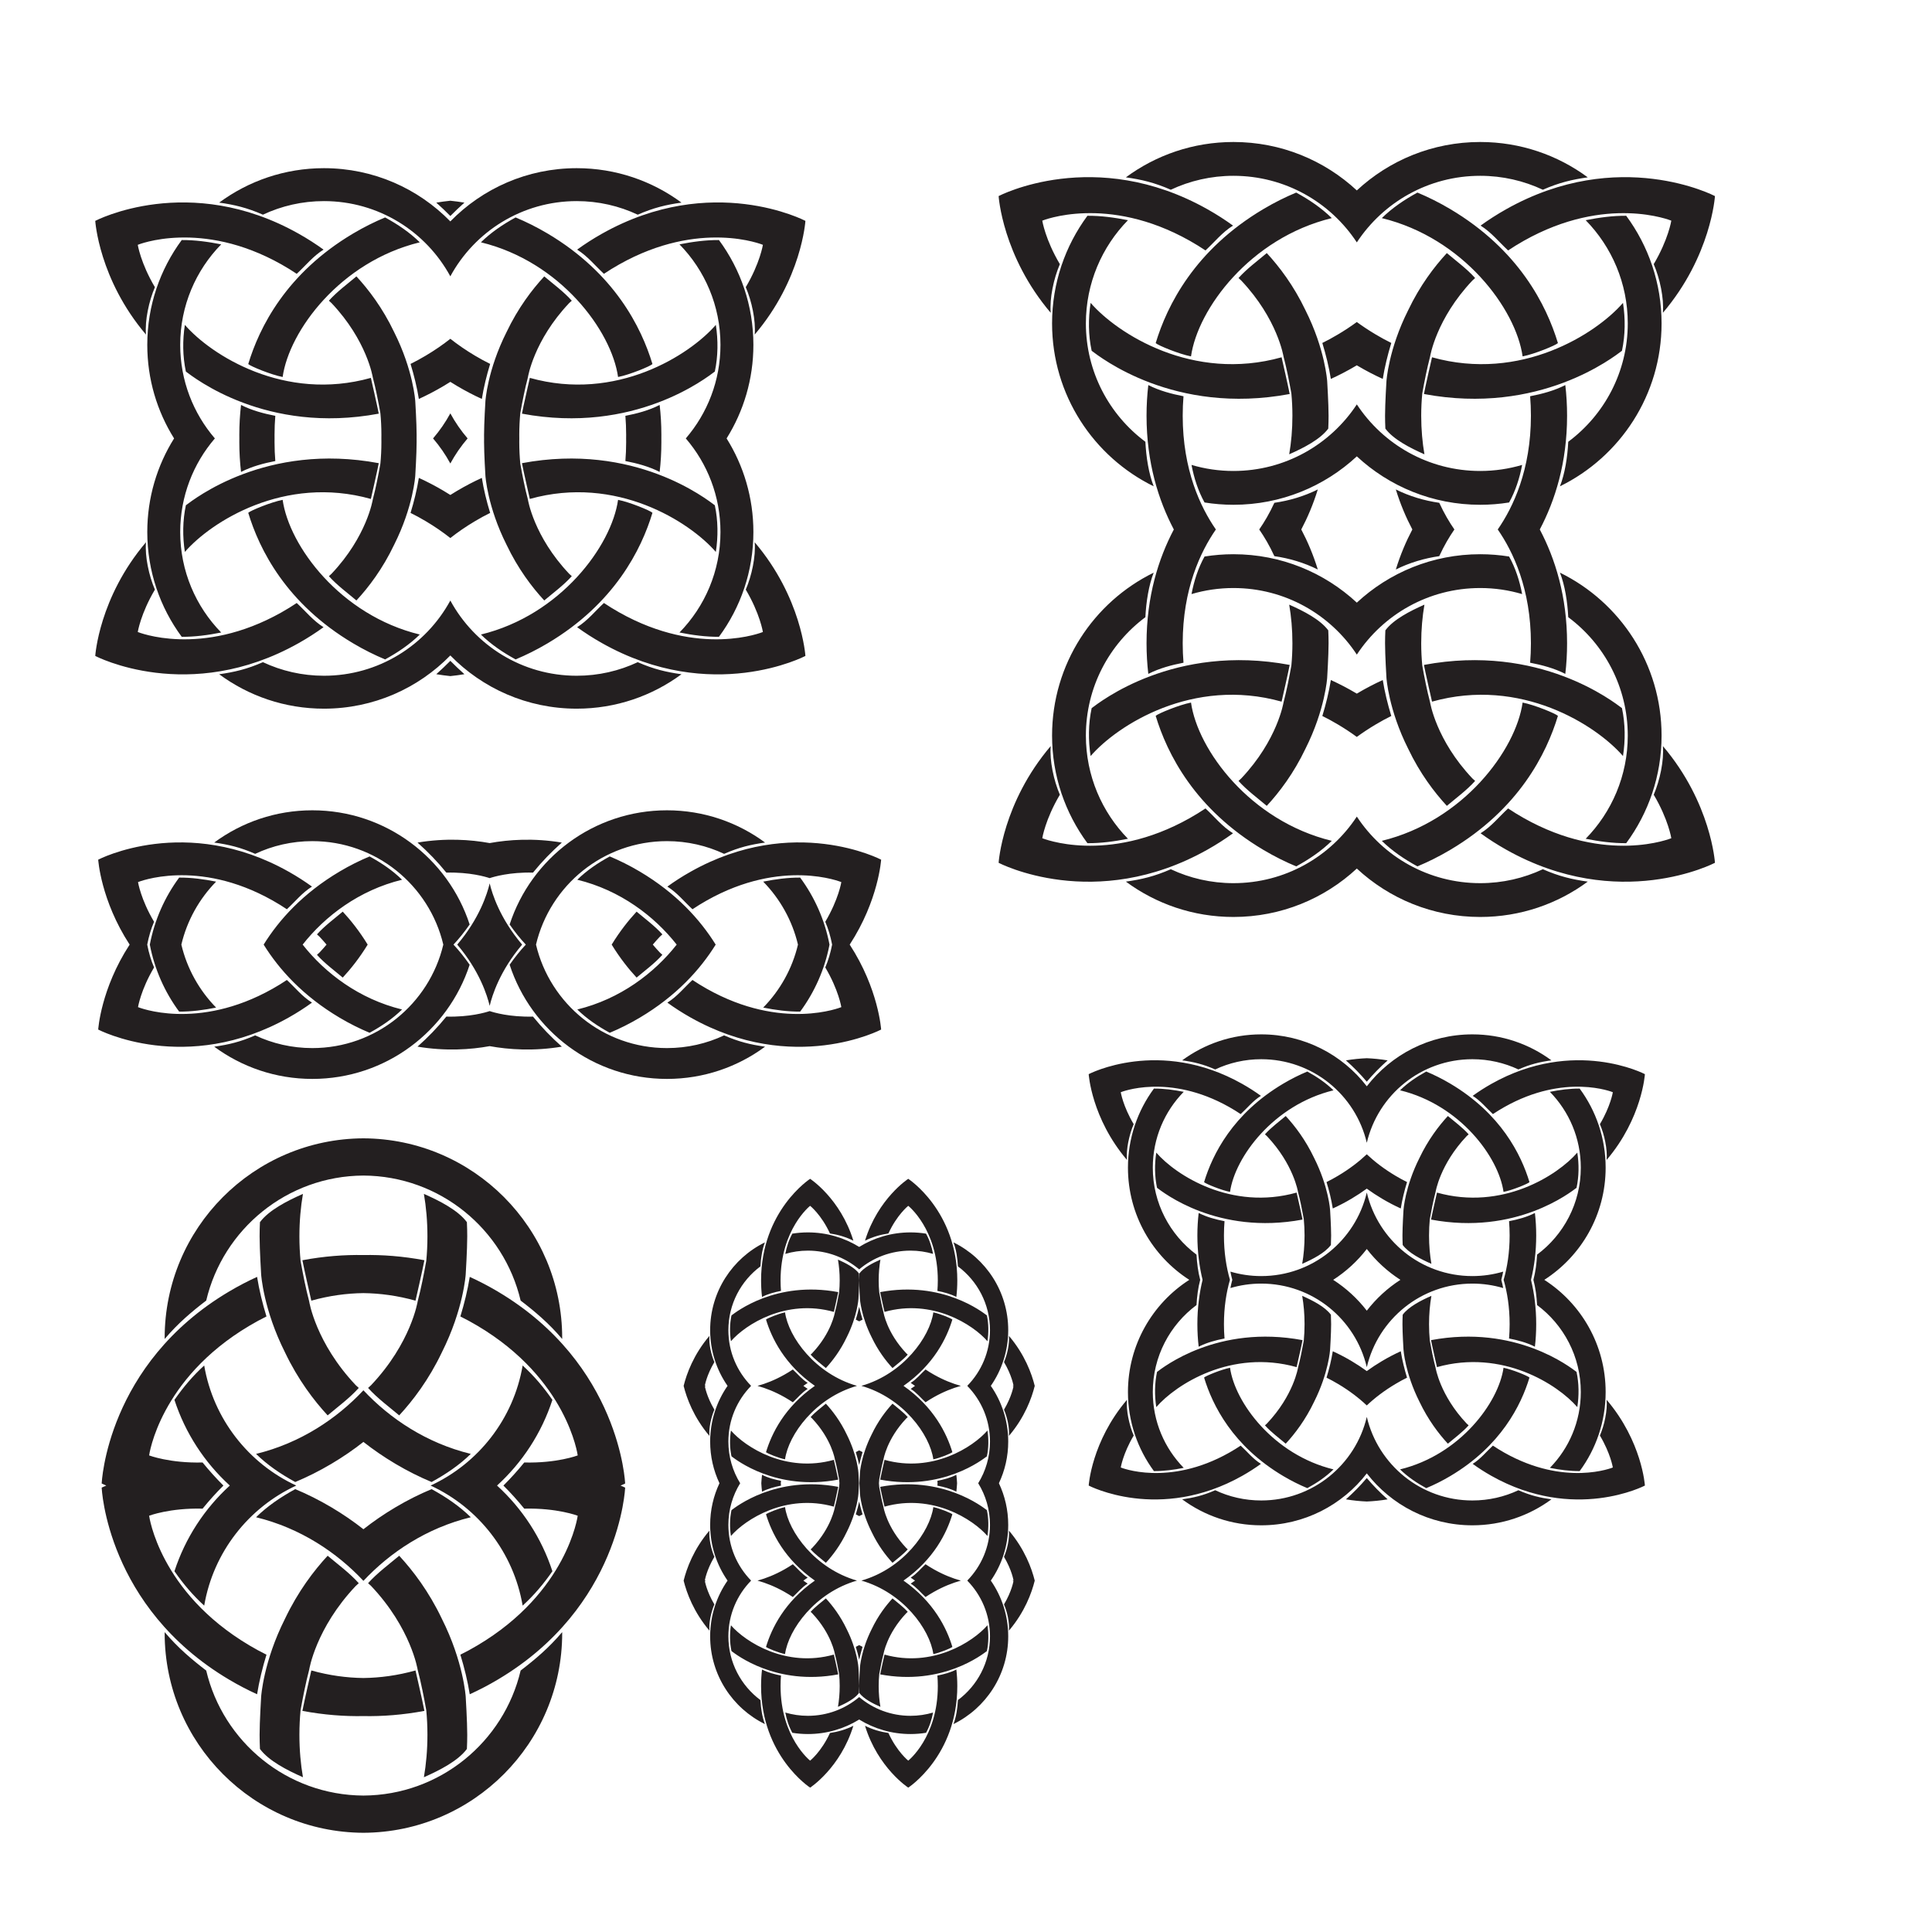 <?xml version="1.0" encoding="UTF-8"?>
<svg version="1.1" viewBox="0 0 800 800" xml:space="preserve" xmlns="http://www.w3.org/2000/svg"><defs><clipPath id="a"><path d="m0 600h600v-600h-600z"/></clipPath></defs><g transform="matrix(1.333 0 0 -1.333 0 800)"><g clip-path="url(#a)" fill="#231f20"><path d="m250.19 531.54s-29.054 15.241-63.216-4.002c-2.775-1.563-5.334-3.216-7.7-4.932 3.262-2.02 5.579-4.985 8.33-7.515 1.488 0.995 3.063 1.971 4.739 2.914 25.087 14.131 44.642 6.097 44.642 6.097s-0.898-5.704-5.324-13.164c1.843-4.263 3.155-10.349 2.772-14.717 14.635 17.2 15.757 35.319 15.757 35.319m-220.6 0s1.124-18.119 15.759-35.319c-0.384 4.368 0.928 10.454 2.772 14.717-4.427 7.46-5.326 13.164-5.326 13.164s19.556 8.034 44.643-6.097c1.676-0.943 3.25-1.919 4.738-2.914 2.752 2.53 5.069 5.495 8.331 7.515-2.367 1.716-4.925 3.369-7.7 4.932-34.162 19.243-63.217 4.002-63.217 4.002m220.6-135.15s-1.122 18.118-15.757 35.319c0.383-4.369-0.929-10.454-2.772-14.717 4.426-7.461 5.324-13.165 5.324-13.165s-19.555-8.034-44.642 6.097c-1.676 0.945-3.251 1.919-4.739 2.914-2.751-2.53-5.068-5.495-8.33-7.514 2.366-1.716 4.925-3.369 7.7-4.933 34.162-19.243 63.216-4.001 63.216-4.001m-220.6 0s29.055-15.242 63.217 4.001c2.775 1.564 5.333 3.217 7.7 4.933-3.262 2.019-5.579 4.984-8.331 7.514-1.488-0.995-3.062-1.969-4.738-2.914-25.087-14.131-44.643-6.097-44.643-6.097s0.899 5.704 5.326 13.165c-1.844 4.263-3.156 10.348-2.772 14.717-14.635-17.201-15.759-35.319-15.759-35.319m192.46 88.338c1.015 4.765 1.054 9.73 0.315 14.498-8.1-9.34-30.918-23.995-57.781-16.46-0.02-0.097-2.049-8.915-2.445-11.113 35.012-6.553 57.45 11.27 59.911 13.075m-164.31 0c2.462-1.805 24.899-19.628 59.912-13.075-0.396 2.198-2.425 11.016-2.445 11.113-26.864-7.535-49.681 7.12-57.78 16.46-0.74-4.768-0.702-9.733 0.313-14.498m164.31-41.532c-2.461 1.806-24.899 19.63-59.911 13.076 0.396-2.197 2.425-11.016 2.445-11.111 26.863 7.533 49.681-7.121 57.781-16.461 0.739 4.767 0.7 9.733-0.315 14.496m-164.31 0c-1.015-4.763-1.053-9.729-0.313-14.496 8.099 9.34 30.916 23.994 57.78 16.461 0.02 0.095 2.049 8.914 2.445 11.111-35.013 6.554-57.45-11.27-59.912-13.076m82.155 89.855c1.392 1.413 2.837 2.782 4.371 4.156-1.486 0.248-2.944 0.441-4.371 0.588-1.426-0.147-2.884-0.34-4.371-0.588 1.535-1.374 2.98-2.743 4.371-4.156m0-51.52c0.686-0.434 1.384-0.864 2.098-1.286 2.592-1.537 5.157-2.867 7.687-4.017 0.572 3.582 1.487 7.327 2.579 10.878-1.614 0.795-3.022 1.563-4.686 2.549-2.838 1.683-5.387 3.448-7.678 5.255-2.29-1.807-4.839-3.572-7.677-5.255-1.665-0.986-3.072-1.754-4.686-2.549 1.092-3.551 2.006-7.296 2.58-10.878 2.528 1.15 5.094 2.48 7.685 4.017 0.714 0.422 1.413 0.852 2.098 1.286m0-48.514c2.291 1.806 4.84 3.571 7.678 5.253 1.664 0.986 3.072 1.754 4.686 2.549-1.092 3.552-2.007 7.296-2.579 10.879-2.53-1.151-5.095-2.481-7.687-4.017-0.714-0.423-1.412-0.852-2.098-1.286-0.685 0.434-1.384 0.863-2.098 1.286-2.591 1.536-5.157 2.866-7.685 4.017-0.574-3.583-1.488-7.327-2.58-10.879 1.614-0.795 3.021-1.563 4.686-2.549 2.838-1.682 5.387-3.447 7.677-5.253m0-42.886c1.427 0.146 2.885 0.34 4.371 0.587-1.534 1.375-2.979 2.743-4.371 4.155-1.391-1.412-2.836-2.78-4.371-4.155 1.487-0.247 2.945-0.441 4.371-0.587m30.189 137.49c-3.359 1.99-6.672 3.633-9.919 4.987-3.991-2.186-7.614-4.638-10.773-7.727 24.712-6.015 40.58-27.522 42.6-41.837 3.537 0.678 9.962 3.317 10.685 4.017-3.431 11.37-11.791 28.225-32.593 40.56m-60.376 0c-20.804-12.335-29.162-29.19-32.595-40.56 0.724-0.7 7.149-3.339 10.686-4.017 2.019 14.315 17.888 35.822 42.6 41.837-3.159 3.089-6.783 5.541-10.773 7.727-3.248-1.354-6.561-2.997-9.918-4.987m60.376-127.32c20.802 12.335 29.162 29.189 32.593 40.559-0.723 0.7-7.148 3.34-10.685 4.018-2.02-14.316-17.888-35.823-42.6-41.838 3.159-3.089 6.782-5.541 10.773-7.726 3.247 1.353 6.56 2.995 9.919 4.987m-60.376 0c3.357-1.992 6.67-3.634 9.918-4.987 3.99 2.185 7.614 4.637 10.773 7.726-24.712 6.015-40.581 27.522-42.6 41.838-3.537-0.678-9.962-3.318-10.686-4.018 3.433-11.37 11.791-28.224 32.595-40.559m95.731 63.658c3e-3 0.377 6e-3 0.756 6e-3 1.137 0 3.234-0.189 6.32-0.533 9.266-3.331-1.706-7.09-2.694-10.646-3.383 0.153-1.883 0.24-3.842 0.24-5.883 0-0.382-5e-3 -0.761-0.01-1.137 5e-3 -0.377 0.01-0.756 0.01-1.137 0-2.041-0.087-4-0.24-5.884 3.556-0.689 7.315-1.677 10.646-3.382 0.344 2.945 0.533 6.031 0.533 9.266 0 0.38-3e-3 0.76-6e-3 1.137m-131.09 0c-5e-3 -0.377-8e-3 -0.757-8e-3 -1.137 0-3.235 0.19-6.321 0.533-9.266 3.331 1.705 7.091 2.693 10.647 3.382-0.154 1.884-0.239 3.843-0.239 5.884 0 0.381 3e-3 0.76 8e-3 1.137-5e-3 0.376-8e-3 0.755-8e-3 1.137 0 2.041 0.085 4 0.239 5.883-3.556 0.689-7.316 1.677-10.647 3.383-0.343-2.946-0.533-6.032-0.533-9.266 0-0.381 3e-3 -0.76 8e-3 -1.137m76.025 0c-6e-3 0.377-9e-3 0.756-9e-3 1.137 0 3.621 0.422 10.444 0.422 10.444s0.6 9.602 6.571 21.465c3.557 7.462 7.919 13.196 11.708 17.288 2.688-2.276 6.037-4.731 8.551-7.547-0.19-0.164-0.474-0.418-0.824-0.751-11.016-11.641-12.8-23.018-12.8-23.018-0.948-3.604-1.712-7.492-2.368-11.143-0.204-2.144-0.32-4.385-0.32-6.738 0-0.382 4e-3 -0.761 0.01-1.137-6e-3 -0.377-0.01-0.756-0.01-1.137 0-2.353 0.116-4.595 0.32-6.739 0.656-3.651 1.42-7.539 2.368-11.142 0 0 1.784-11.378 12.8-23.019 0.35-0.333 0.634-0.587 0.824-0.752-2.514-2.814-5.863-5.269-8.551-7.546-3.789 4.092-8.151 9.827-11.708 17.289-5.971 11.862-6.571 21.465-6.571 21.465s-0.422 6.823-0.422 10.444c0 0.38 3e-3 0.76 9e-3 1.137m-20.964 0c4e-3 -0.377 7e-3 -0.757 7e-3 -1.137 0-3.621-0.421-10.444-0.421-10.444s-0.6-9.603-6.571-21.465c-3.558-7.462-7.919-13.197-11.708-17.289-2.688 2.277-6.038 4.732-8.551 7.546 0.189 0.165 0.473 0.419 0.824 0.752 11.015 11.641 12.8 23.019 12.8 23.019 0.948 3.603 1.712 7.491 2.368 11.142 0.204 2.144 0.319 4.386 0.319 6.739 0 0.381-2e-3 0.76-8e-3 1.137 6e-3 0.376 8e-3 0.755 8e-3 1.137 0 2.353-0.115 4.594-0.319 6.738-0.656 3.651-1.42 7.539-2.368 11.143 0 0-1.785 11.377-12.8 23.018-0.351 0.333-0.635 0.587-0.824 0.751 2.513 2.816 5.863 5.271 8.551 7.547 3.789-4.092 8.15-9.826 11.708-17.288 5.971-11.863 6.571-21.465 6.571-21.465s0.421-6.823 0.421-10.444c0-0.381-3e-3 -0.76-7e-3 -1.137m96.295 0c5.275 8.428 8.325 18.392 8.325 29.069 0 12.189-3.975 23.447-10.699 32.555-4.086 0.027-8.174-0.524-12.26-1.337 7.873-8.05 12.73-19.066 12.73-31.218 0-11.104-4.055-21.26-10.767-29.069 6.712-7.81 10.767-17.965 10.767-29.07 0-12.151-4.857-23.167-12.73-31.217 4.086-0.813 8.174-1.365 12.26-1.337 6.724 9.106 10.699 20.365 10.699 32.554 0 10.678-3.05 20.642-8.325 29.07m-171.63 0c-5.276-8.428-8.325-18.392-8.325-29.07 0-12.189 3.975-23.448 10.698-32.554 4.087-0.028 8.174 0.524 12.261 1.337-7.874 8.05-12.73 19.066-12.73 31.217 0 11.105 4.056 21.26 10.766 29.07-6.71 7.809-10.766 17.965-10.766 29.069 0 12.152 4.856 23.168 12.73 31.218-4.087 0.813-8.174 1.364-12.261 1.337-6.723-9.108-10.698-20.366-10.698-32.555 0-10.677 3.049-20.641 8.325-29.069m85.813 50.355c7.561 13.918 22.306 23.366 39.258 23.366 6.779 0 13.202-1.514 18.955-4.217 4.902 2.153 8.856 3.09 13.589 3.749-9.105 6.72-20.359 10.697-32.544 10.697-15.387 0-29.294-6.333-39.258-16.535-9.964 10.202-23.87 16.535-39.258 16.535-12.185 0-23.438-3.977-32.544-10.697 4.734-0.659 8.688-1.596 13.588-3.749 5.755 2.703 12.178 4.217 18.956 4.217 16.953 0 31.697-9.448 39.258-23.366m0-117.77c9.964-10.201 23.871-16.534 39.258-16.534 12.185 0 23.439 3.976 32.544 10.695-4.733 0.661-8.687 1.597-13.589 3.75-5.753-2.703-12.176-4.216-18.955-4.216-16.952 0-31.697 9.447-39.258 23.365-7.561-13.918-22.305-23.365-39.258-23.365-6.778 0-13.201 1.513-18.956 4.216-4.9-2.153-8.854-3.089-13.588-3.75 9.106-6.719 20.359-10.695 32.544-10.695 15.388 0 29.294 6.333 39.258 16.534m0 75.198c1.514-2.787 3.317-5.394 5.367-7.782-2.05-2.389-3.853-4.996-5.367-7.782-1.513 2.786-3.316 5.393-5.366 7.782 2.05 2.388 3.853 4.995 5.366 7.782"/><path d="m532.73 539.24s-29.83 15.647-64.903-4.11c-2.849-1.604-5.476-3.3-7.905-5.063 3.348-2.073 5.728-5.117 8.554-7.715 1.526 1.023 3.143 2.023 4.864 2.992 25.756 14.508 45.833 6.259 45.833 6.259s-0.922-5.856-5.467-13.515c1.893-4.377 3.239-10.625 2.846-15.11 15.025 17.66 16.178 36.262 16.178 36.262m0-207.11s-1.153 18.602-16.178 36.262c0.393-4.486-0.953-10.733-2.846-15.11 4.545-7.659 5.467-13.516 5.467-13.516s-20.077-8.248-45.833 6.26c-1.721 0.969-3.338 1.97-4.864 2.992-2.826-2.598-5.206-5.642-8.554-7.716 2.429-1.762 5.056-3.459 7.905-5.063 35.073-19.756 64.903-4.109 64.903-4.109m-222.52 207.11s1.154-18.602 16.18-36.262c-0.394 4.485 0.952 10.733 2.845 15.11-4.546 7.659-5.466 13.515-5.466 13.515s20.077 8.249 45.833-6.259c1.72-0.969 3.337-1.969 4.864-2.992 2.825 2.598 5.204 5.642 8.554 7.715-2.43 1.763-5.057 3.459-7.907 5.063-35.072 19.757-64.903 4.11-64.903 4.11m0-207.11s29.831-15.647 64.903 4.109c2.85 1.604 5.477 3.301 7.907 5.063-3.35 2.074-5.729 5.118-8.554 7.716-1.527-1.022-3.144-2.023-4.864-2.992-25.756-14.508-45.833-6.26-45.833-6.26s0.92 5.857 5.466 13.516c-1.893 4.377-3.239 10.624-2.845 15.11-15.026-17.66-16.18-36.262-16.18-36.262m193.63 159.05c1.042 4.891 1.081 9.988 0.321 14.884-8.314-9.59-31.74-24.635-59.321-16.9-0.021-0.099-2.105-9.152-2.51-11.409 35.946-6.727 58.983 11.571 61.51 13.425m0-111c-2.527 1.854-25.564 20.152-61.51 13.424 0.405-2.256 2.489-11.31 2.51-11.408 27.581 7.735 51.007-7.31 59.321-16.9 0.76 4.895 0.721 9.992-0.321 14.884m-164.73 111c2.527-1.854 25.563-20.152 61.51-13.425-0.406 2.257-2.491 11.31-2.511 11.409-27.58-7.735-51.007 7.31-59.322 16.9-0.76-4.896-0.721-9.993 0.323-14.884m0-111c-1.044-4.892-1.083-9.989-0.323-14.884 8.315 9.59 31.742 24.635 59.322 16.9 0.02 0.098 2.105 9.152 2.511 11.408-35.947 6.728-58.983-11.57-61.51-13.424m82.366 106.49c0.056-0.034 0.114-0.068 0.172-0.102 2.661-1.578 5.294-2.943 7.89-4.123 0.589 3.677 1.528 7.522 2.649 11.168-1.657 0.816-3.102 1.604-4.811 2.617-2.12 1.257-4.083 2.558-5.9 3.888-1.819-1.33-3.783-2.631-5.902-3.888-1.709-1.013-3.153-1.801-4.811-2.617 1.121-3.646 2.06-7.491 2.649-11.168 2.595 1.18 5.23 2.545 7.89 4.123 0.058 0.034 0.115 0.068 0.174 0.102m0-101.99c-0.059 0.034-0.116 0.068-0.174 0.103-2.66 1.577-5.295 2.942-7.89 4.124-0.589-3.678-1.528-7.523-2.649-11.169 1.658-0.817 3.102-1.604 4.811-2.617 2.119-1.257 4.083-2.558 5.902-3.889 1.817 1.331 3.78 2.632 5.9 3.889 1.709 1.013 3.154 1.8 4.811 2.617-1.121 3.646-2.06 7.491-2.649 11.169-2.596-1.182-5.229-2.547-7.89-4.124-0.058-0.035-0.116-0.069-0.172-0.103m29.011 150.53c-3.448 2.044-6.849 3.731-10.182 5.12-4.098-2.244-7.818-4.761-11.062-7.932 25.372-6.176 41.664-28.256 43.738-42.953 3.63 0.695 10.227 3.405 10.97 4.124-3.524 11.672-12.106 28.977-33.464 41.641m0-199.07c21.358 12.664 29.94 29.968 33.464 41.641-0.743 0.719-7.34 3.428-10.97 4.124-2.074-14.697-18.366-36.777-43.738-42.953 3.244-3.171 6.964-5.689 11.062-7.932 3.333 1.389 6.734 3.076 10.182 5.12m-58.023 199.07c-21.359-12.664-29.94-29.969-33.465-41.641 0.742-0.719 7.34-3.429 10.972-4.124 2.073 14.697 18.364 36.777 43.735 42.953-3.244 3.171-6.964 5.688-11.06 7.932-3.333-1.389-6.735-3.076-10.182-5.12m0-199.07c3.447-2.044 6.849-3.731 10.182-5.12 4.096 2.243 7.816 4.761 11.06 7.932-25.371 6.176-41.662 28.256-43.735 42.953-3.632-0.696-10.23-3.405-10.972-4.124 3.525-11.673 12.106-28.977 33.465-41.641m59.324 99.534c-1.557 2.248-3.198 5.003-4.702 8.283-4.61 0.663-9.274 2.04-13.49 4.15 1.416-4.609 3.187-8.748 5.131-12.433-1.944-3.685-3.715-7.825-5.131-12.433 4.216 2.11 8.88 3.486 13.49 4.15 1.504 3.279 3.145 6.035 4.702 8.283m26.528 0c4.75 9.004 8.477 20.729 8.477 35.346 0 3.32-0.195 6.489-0.548 9.513-3.42-1.752-7.279-2.766-10.93-3.473 0.158-1.934 0.246-3.946 0.246-6.04 0-16.858-5.542-28.475-10.305-35.346 4.763-6.871 10.305-18.488 10.305-35.346 0-2.094-0.088-4.106-0.246-6.041 3.651-0.706 7.51-1.72 10.93-3.472 0.353 3.024 0.548 6.192 0.548 9.513 0 14.618-3.727 26.342-8.477 35.346m-100.62 0c-4.762 6.871-10.304 18.488-10.304 35.346 0 2.094 0.088 4.106 0.247 6.04-3.653 0.707-7.512 1.721-10.932 3.473-0.353-3.024-0.549-6.193-0.549-9.513 0-14.617 3.729-26.342 8.478-35.346-4.749-9.004-8.478-20.728-8.478-35.346 0-3.321 0.196-6.489 0.549-9.513 3.42 1.752 7.279 2.766 10.932 3.472-0.159 1.935-0.247 3.947-0.247 6.041 0 16.858 5.542 28.475 10.304 35.346m26.529 0c1.943 3.685 3.716 7.824 5.132 12.433-4.217-2.11-8.881-3.487-13.492-4.15-1.503-3.28-3.144-6.035-4.702-8.283 1.558-2.248 3.199-5.004 4.702-8.283 4.611-0.664 9.275-2.04 13.492-4.15-1.416 4.608-3.189 8.748-5.132 12.433m26.024 35.346c0 3.717 0.433 10.721 0.433 10.721s0.615 9.86 6.746 22.039c3.652 7.661 8.131 13.547 12.02 17.749 2.76-2.337 6.2-4.858 8.78-7.749-0.195-0.167-0.486-0.428-0.846-0.77-11.31-11.952-13.142-23.633-13.142-23.633-0.973-3.699-1.758-7.691-2.431-11.439-0.209-2.201-0.328-4.503-0.328-6.918 0-4.343 0.371-8.335 0.998-11.99-4.48 1.972-9.639 4.619-12.132 7.978-0.063 1.313-0.098 2.648-0.098 4.012m0-70.692c0 1.363 0.035 2.699 0.098 4.011 2.493 3.359 7.652 6.007 12.132 7.98-0.627-3.656-0.998-7.648-0.998-11.991 0-2.415 0.119-4.717 0.328-6.918 0.673-3.748 1.458-7.74 2.431-11.44 0 0 1.832-11.681 13.142-23.633 0.36-0.342 0.651-0.601 0.846-0.77-2.58-2.891-6.02-5.412-8.78-7.748-3.889 4.201-8.368 10.088-12.02 17.75-6.131 12.178-6.746 22.037-6.746 22.037s-0.433 7.005-0.433 10.722m-17.544 70.692c0-1.364-0.035-2.699-0.097-4.012-2.495-3.359-7.653-6.006-12.132-7.978 0.627 3.655 0.997 7.647 0.997 11.99 0 2.415-0.119 4.717-0.326 6.918-0.675 3.748-1.459 7.74-2.433 11.439 0 0-1.832 11.681-13.142 23.633-0.359 0.342-0.65 0.603-0.845 0.77 2.579 2.891 6.019 5.412 8.779 7.749 3.89-4.202 8.367-10.088 12.02-17.749 6.13-12.179 6.746-22.039 6.746-22.039s0.433-7.004 0.433-10.721m0-70.692c0-3.717-0.433-10.722-0.433-10.722s-0.616-9.859-6.746-22.037c-3.653-7.662-8.13-13.549-12.02-17.75-2.76 2.336-6.2 4.857-8.779 7.748 0.195 0.169 0.486 0.428 0.845 0.77 11.31 11.952 13.142 23.633 13.142 23.633 0.974 3.7 1.758 7.692 2.433 11.44 0.207 2.201 0.326 4.503 0.326 6.918 0 4.343-0.37 8.335-0.997 11.991 4.479-1.973 9.637-4.621 12.132-7.98 0.062-1.312 0.097-2.648 0.097-4.011m79.868 131.42c8.085-8.264 13.072-19.574 13.072-32.051 0-15.061-7.269-28.421-18.487-36.777-0.233-4.764-1.049-9.955-2.581-13.835 18.696 9.169 31.569 28.385 31.569 50.612 0 12.514-4.081 24.074-10.984 33.424-4.195 0.028-8.392-0.538-12.589-1.373m0-192.15c4.197-0.834 8.394-1.401 12.589-1.372 6.903 9.35 10.984 20.909 10.984 33.424 0 22.226-12.873 41.443-31.569 50.611 1.532-3.88 2.348-9.07 2.581-13.835 11.218-8.356 18.487-21.715 18.487-36.776 0-12.477-4.987-23.787-13.072-32.052m-142.19 192.15c-4.195 0.835-8.393 1.401-12.588 1.373-6.902-9.35-10.983-20.91-10.983-33.424 0-22.227 12.873-41.443 31.569-50.612-1.534 3.88-2.349 9.071-2.583 13.835-11.217 8.356-18.484 21.716-18.484 36.777 0 12.477 4.984 23.787 13.069 32.051m0-192.15c-8.085 8.265-13.069 19.575-13.069 32.052 0 15.061 7.267 28.42 18.484 36.776 0.234 4.765 1.049 9.955 2.583 13.835-18.696-9.168-31.569-28.385-31.569-50.611 0-12.515 4.081-24.074 10.983-33.424 4.195-0.029 8.393 0.538 12.588 1.372m71.098 185.26c8.194 12.457 22.298 20.68 38.323 20.68 6.96 0 13.554-1.553 19.462-4.329 5.03 2.211 9.091 3.172 13.951 3.85-9.35 6.899-20.902 10.981-33.413 10.981-14.803 0-28.271-5.708-38.323-15.044-10.055 9.336-23.522 15.044-38.325 15.044-12.509 0-24.063-4.082-33.413-10.981 4.861-0.678 8.92-1.639 13.952-3.85 5.907 2.776 12.501 4.329 19.461 4.329 16.026 0 30.13-8.223 38.325-20.68m0-178.37c-8.195-12.457-22.299-20.681-38.325-20.681-6.96 0-13.554 1.555-19.461 4.329-5.032-2.21-9.091-3.172-13.952-3.849 9.35-6.899 20.904-10.981 33.413-10.981 14.803 0 28.27 5.708 38.325 15.043 10.052-9.335 23.52-15.043 38.323-15.043 12.511 0 24.063 4.082 33.413 10.981-4.86 0.677-8.921 1.639-13.951 3.849-5.908-2.774-12.502-4.329-19.462-4.329-16.025 0-30.129 8.224-38.323 20.681m0 128.04c8.194-12.457 22.298-20.68 38.323-20.68 4.526 0 8.896 0.659 13.026 1.881-0.771-4.07-2.057-8.084-4.045-11.666-2.924-0.469-5.923-0.716-8.981-0.716-14.801 0-28.27 5.707-38.323 15.041-10.056-9.334-23.524-15.041-38.325-15.041-3.057 0-6.056 0.247-8.981 0.716-1.988 3.582-3.273 7.596-4.045 11.666 4.129-1.222 8.5-1.881 13.026-1.881 16.026 0 30.129 8.223 38.325 20.68m0-77.721c-8.196 12.457-22.299 20.68-38.325 20.68-4.526 0-8.897-0.659-13.026-1.88 0.772 4.069 2.057 8.083 4.045 11.667 2.925 0.468 5.924 0.715 8.981 0.715 14.801 0 28.269-5.707 38.325-15.041 10.053 9.334 23.522 15.041 38.323 15.041 3.058 0 6.057-0.247 8.981-0.715 1.988-3.584 3.274-7.598 4.045-11.667-4.13 1.221-8.5 1.88-13.026 1.88-16.025 0-30.129-8.223-38.323-20.68"/><path d="m263.95 306.72c8.983 13.79 9.764 26.385 9.764 26.385s-27.207 14.271-59.196-3.748c-2.599-1.462-4.994-3.01-7.21-4.617 3.054-1.892 5.224-4.669 7.801-7.038 1.392 0.934 2.868 1.847 4.436 2.73 23.491 13.232 41.804 5.709 41.804 5.709s-0.841-5.342-4.987-12.327c0.892-2.062 1.651-4.579 2.127-7.094-0.476-2.516-1.235-5.032-2.127-7.094 4.146-6.985 4.987-12.326 4.987-12.326s-18.313-7.524-41.804 5.708c-1.568 0.884-3.044 1.797-4.436 2.729-2.577-2.369-4.747-5.145-7.801-7.038 2.216-1.606 4.611-3.153 7.21-4.617 31.989-18.018 59.196-3.748 59.196-3.748s-0.781 12.597-9.764 26.386m-223.68 0c-8.983-13.789-9.764-26.386-9.764-26.386s27.208-14.27 59.196 3.748c2.599 1.464 4.995 3.011 7.211 4.617-3.054 1.893-5.224 4.669-7.801 7.038-1.393-0.932-2.867-1.845-4.437-2.729-23.491-13.232-41.803-5.708-41.803-5.708s0.841 5.341 4.987 12.326c-0.893 2.062-1.651 4.578-2.127 7.094 0.476 2.515 1.234 5.032 2.127 7.094-4.146 6.985-4.987 12.327-4.987 12.327s18.312 7.523 41.803-5.709c1.57-0.883 3.044-1.796 4.437-2.73 2.577 2.369 4.747 5.146 7.801 7.038-2.216 1.607-4.612 3.155-7.211 4.617-31.988 18.019-59.196 3.748-59.196 3.748s0.781-12.595 9.764-26.385m111.84 20.649c1.234 0.416 6.169 1.897 13.458 1.715 2.811 3.465 5.665 6.383 8.957 9.332-8.757 1.461-16.475 0.923-22.415-0.156-5.938 1.079-13.656 1.617-22.413 0.156 3.292-2.949 6.145-5.867 8.956-9.332 7.289 0.182 12.225-1.299 13.457-1.715m0-39.673c0.747 3.169 3.149 10.872 10.08 19.024-6.931 8.152-9.333 15.854-10.08 19.023-0.745-3.169-3.147-10.871-10.078-19.023 6.931-8.152 9.333-15.855 10.078-19.024m0-12.516c5.94-1.079 13.658-1.617 22.415-0.156-3.292 2.949-6.146 5.867-8.957 9.332-7.289-0.182-12.224 1.298-13.458 1.714-1.232-0.416-6.168-1.896-13.457-1.714-2.811-3.465-5.664-6.383-8.956-9.332 8.757-1.461 16.475-0.923 22.413 0.156m70.21 31.54c-4.83 7.772-12.234 15.969-23.62 22.719-3.145 1.865-6.247 3.403-9.287 4.671-3.737-2.046-7.13-4.343-10.088-7.236 13.35-3.25 23.944-11.327 30.881-20.154-6.937-8.827-17.531-16.905-30.881-20.155 2.958-2.891 6.351-5.188 10.088-7.235 3.04 1.268 6.142 2.807 9.287 4.67 11.386 6.751 18.79 14.948 23.62 22.72m-140.42 0c4.831-7.772 12.235-15.969 23.621-22.72 3.144-1.863 6.247-3.402 9.288-4.67 3.735 2.047 7.129 4.344 10.087 7.235-13.35 3.25-23.944 11.328-30.881 20.155 6.937 8.827 17.531 16.904 30.881 20.154-2.958 2.893-6.352 5.19-10.087 7.236-3.041-1.268-6.144-2.806-9.288-4.671-11.386-6.75-18.79-14.947-23.621-22.719m108.11 0c2.551 4.175 5.275 7.58 7.741 10.243 2.517-2.132 5.654-4.43 8.007-7.066-0.177-0.154-0.443-0.392-0.771-0.704-0.784-0.827-1.517-1.653-2.203-2.473 0.686-0.821 1.419-1.646 2.203-2.474 0.328-0.311 0.594-0.55 0.771-0.702-2.353-2.638-5.49-4.936-8.007-7.066-2.466 2.662-5.19 6.067-7.741 10.242m-75.799 0c-2.55-4.175-5.274-7.58-7.74-10.242-2.517 2.13-5.654 4.428-8.008 7.066 0.178 0.152 0.444 0.391 0.772 0.702 0.784 0.828 1.517 1.653 2.203 2.474-0.686 0.82-1.419 1.646-2.203 2.473-0.328 0.312-0.594 0.55-0.772 0.704 2.354 2.636 5.491 4.934 8.008 7.066 2.466-2.663 5.19-6.068 7.74-10.243m143.46 0c-1.464 7.681-4.637 14.757-9.109 20.815-3.827 0.026-7.654-0.49-11.482-1.252 5.217-5.333 9.02-12.056 10.797-19.563-1.777-7.507-5.58-14.23-10.797-19.564 3.828-0.76 7.655-1.276 11.482-1.252 4.472 6.059 7.645 13.134 9.109 20.816m-211.13 0c1.463-7.682 4.637-14.757 9.109-20.816 3.827-0.024 7.655 0.492 11.481 1.252-5.217 5.334-9.019 12.057-10.796 19.564 1.777 7.507 5.579 14.23 10.796 19.563-3.826 0.762-7.654 1.278-11.481 1.252-4.472-6.058-7.646-13.134-9.109-20.815m119.96 0c4.363 18.429 20.922 32.143 40.685 32.143 6.348 0 12.363-1.418 17.751-3.949 4.588 2.016 8.291 2.893 12.724 3.51-8.527 6.293-19.065 10.016-30.475 10.016-22.823 0-42.168-14.879-48.871-35.466 1.587-2.275 3.207-4.321 5.023-6.254-1.816-1.933-3.436-3.979-5.023-6.254 6.703-20.587 26.048-35.467 48.871-35.467 11.41 0 21.948 3.724 30.475 10.017-4.433 0.617-8.136 1.494-12.724 3.509-5.388-2.531-11.403-3.948-17.751-3.948-19.763 0-36.322 13.713-40.685 32.143m-28.794 0c-4.363-18.43-20.921-32.143-40.686-32.143-6.347 0-12.362 1.417-17.75 3.948-4.588-2.015-8.292-2.892-12.724-3.509 8.527-6.293 19.065-10.017 30.474-10.017 22.825 0 42.169 14.88 48.872 35.467-1.587 2.275-3.208 4.321-5.023 6.254 1.815 1.933 3.436 3.979 5.023 6.254-6.703 20.587-26.047 35.466-48.872 35.466-11.409 0-21.947-3.723-30.474-10.016 4.432-0.617 8.136-1.494 12.724-3.51 5.388 2.531 11.403 3.949 17.75 3.949 19.765 0 36.323-13.714 40.686-32.143"/><path d="m510.97 266.48s-21.919 11.497-47.69-3.02c-2.093-1.18-4.023-2.426-5.808-3.72 2.461-1.524 4.208-3.761 6.284-5.67 1.122 0.752 2.31 1.488 3.574 2.199 18.925 10.66 33.678 4.599 33.678 4.599s-0.677-4.303-4.018-9.93c1.392-3.217 2.381-7.807 2.092-11.103 11.04 12.976 11.888 26.645 11.888 26.645m-172.78 0s0.849-13.669 11.889-26.645c-0.289 3.296 0.699 7.886 2.091 11.103-3.34 5.627-4.018 9.93-4.018 9.93s14.753 6.061 33.678-4.599c1.264-0.711 2.452-1.447 3.574-2.199 2.076 1.909 3.824 4.146 6.285 5.67-1.786 1.294-3.716 2.54-5.808 3.72-25.772 14.517-47.691 3.02-47.691 3.02m172.78-127.8s-0.848 13.669-11.888 26.645c0.289-3.297-0.7-7.886-2.092-11.103 3.341-5.627 4.018-9.93 4.018-9.93s-14.753-6.061-33.678 4.599c-1.264 0.712-2.452 1.447-3.574 2.198-2.076-1.908-3.823-4.146-6.284-5.669 1.785-1.295 3.715-2.541 5.808-3.721 25.771-14.515 47.69-3.019 47.69-3.019m-172.78 0s21.919-11.496 47.691 3.019c2.092 1.18 4.022 2.426 5.808 3.721-2.461 1.523-4.209 3.761-6.285 5.669-1.122-0.751-2.31-1.486-3.574-2.198-18.925-10.66-33.678-4.599-33.678-4.599s0.678 4.303 4.018 9.93c-1.392 3.217-2.38 7.806-2.091 11.103-11.04-12.976-11.889-26.645-11.889-26.645m151.54 92.489c0.767 3.594 0.795 7.339 0.238 10.937-6.111-7.047-23.324-18.102-43.589-12.418-0.015-0.073-1.546-6.725-1.845-8.382 26.413-4.945 43.34 8.501 45.196 9.863m-130.31 0c1.857-1.362 18.783-14.808 45.196-9.863-0.298 1.657-1.83 8.309-1.845 8.382-20.264-5.684-37.478 5.371-43.588 12.418-0.558-3.598-0.529-7.343 0.237-10.937m130.31-57.178c-1.856 1.362-18.783 14.807-45.196 9.864 0.299-1.659 1.83-8.311 1.845-8.383 20.265 5.683 37.478-5.371 43.589-12.418 0.557 3.597 0.529 7.343-0.238 10.937m-130.31 0c-0.766-3.594-0.795-7.34-0.237-10.937 6.11 7.047 23.324 18.101 43.588 12.418 0.015 0.072 1.547 6.724 1.845 8.383-26.413 4.943-43.339-8.502-45.196-9.864m65.155 90.143c2.028 2.409 4.111 4.507 6.476 6.623-2.25 0.376-4.415 0.587-6.477 0.674-2.061-0.087-4.225-0.298-6.475-0.674 2.364-2.116 4.447-4.214 6.476-6.623m0-33.218c1.483-1.079 3.067-2.126 4.761-3.13 1.955-1.159 3.89-2.162 5.798-3.03 0.432 2.703 1.123 5.527 1.946 8.207-1.218 0.599-2.279 1.178-3.535 1.923-3.558 2.109-6.515 4.389-8.97 6.701-2.456-2.312-5.413-4.592-8.97-6.701-1.257-0.745-2.318-1.324-3.536-1.923 0.824-2.68 1.514-5.504 1.946-8.207 1.908 0.868 3.843 1.871 5.798 3.03 1.694 1.004 3.279 2.051 4.762 3.13m0-67.344c2.455 2.312 5.412 4.593 8.97 6.702 1.256 0.745 2.317 1.324 3.535 1.922-0.823 2.68-1.514 5.505-1.946 8.207-1.908-0.868-3.843-1.871-5.798-3.029-1.694-1.005-3.278-2.051-4.761-3.13-1.483 1.079-3.068 2.125-4.762 3.13-1.955 1.158-3.89 2.161-5.798 3.029-0.432-2.702-1.122-5.527-1.946-8.207 1.218-0.598 2.279-1.177 3.536-1.922 3.557-2.109 6.514-4.39 8.97-6.702m0-29.842c2.061 0.086 4.226 0.297 6.476 0.672-2.365 2.118-4.448 4.215-6.476 6.623-2.029-2.408-4.112-4.505-6.476-6.623 2.25-0.375 4.414-0.586 6.476-0.672m25.951 129.8c-2.533 1.501-5.032 2.741-7.482 3.762-3.01-1.648-5.743-3.499-8.126-5.829 18.641-4.538 30.612-20.762 32.136-31.56 2.667 0.51 7.515 2.5 8.061 3.03-2.59 8.577-8.895 21.292-24.589 30.597m-51.903 0c-15.694-9.305-21.998-22.02-24.589-30.597 0.546-0.53 5.394-2.52 8.061-3.03 1.524 10.798 13.495 27.022 32.137 31.56-2.384 2.33-5.117 4.181-8.128 5.829-2.448-1.021-4.948-2.261-7.481-3.762m51.903-121.89c15.694 9.305 21.999 22.02 24.589 30.597-0.546 0.529-5.394 2.519-8.061 3.031-1.524-10.8-13.495-27.024-32.136-31.562 2.383-2.33 5.116-4.179 8.126-5.829 2.45 1.022 4.949 2.261 7.482 3.763m-51.903 0c2.533-1.502 5.033-2.741 7.481-3.763 3.011 1.65 5.744 3.499 8.128 5.829-18.642 4.538-30.613 20.762-32.137 31.562-2.667-0.512-7.515-2.502-8.061-3.031 2.591-8.577 8.895-21.292 24.589-30.597m76.963 60.946c1.009 4.13 1.617 8.72 1.617 13.781 0 2.441-0.143 4.769-0.402 6.991-2.513-1.287-5.349-2.033-8.033-2.552 0.117-1.421 0.182-2.9 0.182-4.439 0-5.285-0.741-9.87-1.863-13.781 1.122-3.912 1.863-8.496 1.863-13.782 0-1.539-0.065-3.017-0.182-4.438 2.684-0.52 5.52-1.265 8.033-2.552 0.259 2.221 0.402 4.549 0.402 6.99 0 5.062-0.608 9.651-1.617 13.782m-102.02 0c-1.008-4.131-1.616-8.72-1.616-13.782 0-2.441 0.144-4.769 0.402-6.99 2.514 1.287 5.349 2.032 8.033 2.552-0.118 1.421-0.181 2.899-0.181 4.438 0 5.286 0.741 9.87 1.863 13.782-1.122 3.911-1.863 8.496-1.863 13.781 0 1.539 0.063 3.018 0.181 4.439-2.684 0.519-5.519 1.265-8.033 2.552-0.258-2.222-0.402-4.55-0.402-6.991 0-5.061 0.608-9.651 1.616-13.781m62.092 13.781c0 2.732 0.319 7.878 0.319 7.878s0.453 7.244 4.956 16.194c2.685 5.629 5.974 9.955 8.833 13.041 2.028-1.717 4.555-3.569 6.451-5.693-0.144-0.123-0.358-0.315-0.622-0.566-8.31-8.782-9.656-17.365-9.656-17.365-0.715-2.718-1.292-5.652-1.787-8.406-0.153-1.617-0.24-3.307-0.24-5.083 0-3.191 0.272-6.125 0.732-8.809-3.291 1.449-7.082 3.393-8.914 5.862-0.046 0.964-0.072 1.945-0.072 2.947m-22.16 0c0-1.002-0.024-1.983-0.07-2.947-1.833-2.469-5.623-4.413-8.915-5.862 0.461 2.684 0.733 5.618 0.733 8.809 0 1.776-0.088 3.466-0.24 5.083-0.495 2.754-1.073 5.688-1.787 8.406 0 0-1.347 8.583-9.657 17.365-0.264 0.251-0.478 0.443-0.621 0.566 1.896 2.124 4.423 3.976 6.45 5.693 2.858-3.086 6.149-7.412 8.833-13.041 4.504-8.95 4.957-16.194 4.957-16.194s0.317-5.146 0.317-7.878m22.16-27.563c0 1.002 0.026 1.983 0.072 2.947 1.832 2.469 5.623 4.414 8.914 5.863-0.46-2.685-0.732-5.619-0.732-8.81 0-1.774 0.087-3.466 0.24-5.083 0.495-2.754 1.072-5.687 1.787-8.405 0 0 1.346-8.583 9.656-17.366 0.264-0.251 0.478-0.442 0.622-0.566-1.896-2.124-4.423-3.976-6.451-5.692-2.859 3.087-6.148 7.412-8.833 13.041-4.503 8.949-4.956 16.193-4.956 16.193s-0.319 5.146-0.319 7.878m-22.16 0c0-2.732-0.317-7.878-0.317-7.878s-0.453-7.244-4.957-16.193c-2.684-5.629-5.975-9.954-8.833-13.041-2.027 1.716-4.554 3.568-6.45 5.692 0.143 0.124 0.357 0.315 0.621 0.566 8.31 8.783 9.657 17.366 9.657 17.366 0.714 2.718 1.292 5.651 1.787 8.405 0.152 1.617 0.24 3.309 0.24 5.083 0 3.191-0.272 6.125-0.733 8.81 3.292-1.449 7.082-3.394 8.915-5.863 0.046-0.964 0.07-1.945 0.07-2.947m66.221 13.782c11.461 7.361 19.054 20.219 19.054 34.853 0 9.194-2.999 17.688-8.07 24.559-3.083 0.02-6.167-0.395-9.249-1.009 5.939-6.073 9.603-14.382 9.603-23.55 0-11.067-5.34-20.884-13.583-27.024-0.127-2.612-0.494-5.398-1.139-7.829 0.645-2.431 1.012-5.218 1.139-7.83 8.243-6.14 13.583-15.956 13.583-27.022 0-9.168-3.664-17.479-9.603-23.552 3.082-0.612 6.166-1.028 9.249-1.008 5.071 6.871 8.07 15.364 8.07 24.56 0 14.632-7.593 27.49-19.054 34.852m-110.28 0c-11.461-7.362-19.054-20.22-19.054-34.852 0-9.196 2.999-17.689 8.07-24.56 3.083-0.02 6.167 0.396 9.25 1.008-5.94 6.073-9.604 14.384-9.604 23.552 0 11.066 5.34 20.882 13.583 27.022 0.128 2.612 0.494 5.399 1.14 7.83-0.646 2.431-1.012 5.217-1.14 7.829-8.243 6.14-13.583 15.957-13.583 27.024 0 9.168 3.664 17.477 9.604 23.55-3.083 0.614-6.167 1.029-9.25 1.009-5.071-6.871-8.07-15.365-8.07-24.559 0-14.634 7.593-27.492 19.054-34.853m55.141 42.569c3.488 14.884 16.846 25.968 32.794 25.968 5.113 0 9.959-1.141 14.3-3.18 3.696 1.623 6.679 2.33 10.251 2.828-6.869 5.069-15.359 8.068-24.551 8.068-13.352 0-25.225-6.319-32.794-16.131-7.57 9.812-19.443 16.131-32.794 16.131-9.192 0-17.682-2.999-24.552-8.068 3.572-0.498 6.555-1.205 10.251-2.828 4.341 2.039 9.187 3.18 14.301 3.18 15.948 0 29.306-11.084 32.794-25.968m0-102.69c7.569-9.81 19.442-16.131 32.794-16.131 9.192 0 17.682 2.999 24.551 8.07-3.572 0.497-6.555 1.204-10.251 2.827-4.341-2.039-9.187-3.181-14.3-3.181-15.948 0-29.306 11.084-32.794 25.968-3.488-14.884-16.846-25.968-32.794-25.968-5.114 0-9.96 1.142-14.301 3.181-3.696-1.623-6.679-2.33-10.251-2.827 6.87-5.071 15.36-8.07 24.552-8.07 13.351 0 25.224 6.321 32.794 16.131m0 50.542c2.901 3.76 6.435 7.006 10.44 9.581-4.005 2.574-7.539 5.821-10.44 9.58-2.901-3.759-6.435-7.006-10.44-9.58 4.005-2.575 7.539-5.821 10.44-9.581m0 36.679c3e-3 -3e-3 7e-3 -6e-3 0.01-9e-3 3.507-14.86 16.852-25.921 32.784-25.921 3.325 0 6.537 0.485 9.571 1.382-0.163-0.856-0.355-1.708-0.583-2.55 0.228-0.843 0.42-1.695 0.583-2.551-3.034 0.898-6.246 1.382-9.571 1.382-15.932 0-29.277-11.06-32.784-25.921-3e-3 -3e-3 -7e-3 -5e-3 -0.011-8e-3 -3e-3 3e-3 -6e-3 5e-3 -0.01 8e-3 -3.506 14.861-16.851 25.921-32.783 25.921-3.326 0-6.538-0.484-9.571-1.382 0.162 0.856 0.355 1.708 0.582 2.551-0.227 0.842-0.42 1.694-0.582 2.55 3.033-0.897 6.245-1.382 9.571-1.382 15.932 0 29.277 11.061 32.783 25.921 4e-3 3e-3 7e-3 6e-3 0.011 9e-3"/><path d="m112.89 78.897c-5.191 0.066-10.61 0.784-16.183 2.347-0.022-0.109-2.317-10.075-2.764-12.559 6.742-1.262 13.071-1.724 18.947-1.613 5.876-0.111 12.205 0.351 18.947 1.613-0.447 2.484-2.741 12.45-2.764 12.559-5.573-1.563-10.993-2.281-16.183-2.347m0 131.39c-5.876 0.111-12.205-0.35-18.947-1.612 0.447-2.484 2.742-12.45 2.764-12.559 5.573 1.564 10.992 2.281 16.183 2.347 5.19-0.066 10.61-0.783 16.183-2.347 0.023 0.109 2.317 10.075 2.764 12.559-6.742 1.262-13.071 1.723-18.947 1.612m-79.874-71.609c-0.933-0.389-1.426-0.633-1.426-0.633s1.466-37.053 39.584-59.653c2.929-1.738 5.829-3.24 8.686-4.541 0.648 4.049 1.682 8.282 2.916 12.295-1.824 0.899-3.414 1.766-5.296 2.881-27.991 16.598-31.155 40.282-31.155 40.282s6.386 2.455 16.607 2.199c2.1 2.588 4.218 4.923 6.469 7.17-2.251 2.248-4.369 4.583-6.469 7.17-10.221-0.255-16.607 2.199-16.607 2.199s3.164 23.684 31.155 40.282c1.882 1.114 3.472 1.982 5.296 2.88-1.234 4.015-2.268 8.247-2.916 12.296-2.857-1.301-5.757-2.804-8.686-4.54-38.118-22.602-39.584-59.655-39.584-59.655s0.493-0.244 1.426-0.632m159.75 0c0.934 0.388 1.427 0.632 1.427 0.632s-1.465 37.053-39.584 59.655c-2.93 1.736-5.829 3.239-8.686 4.54-0.648-4.049-1.683-8.281-2.917-12.296 1.825-0.898 3.416-1.766 5.297-2.88 27.991-16.598 31.156-40.282 31.156-40.282s-6.387-2.454-16.608-2.199c-2.1-2.587-4.218-4.922-6.47-7.17 2.252-2.247 4.37-4.582 6.47-7.17 10.221 0.256 16.608-2.199 16.608-2.199s-3.165-23.684-31.156-40.282c-1.881-1.115-3.472-1.982-5.297-2.881 1.234-4.013 2.269-8.246 2.917-12.295 2.857 1.301 5.756 2.803 8.686 4.541 38.119 22.6 39.584 59.653 39.584 59.653s-0.493 0.244-1.427 0.633m-79.873-13.563c-3.005 2.369-6.317 4.657-9.969 6.822-3.795 2.25-7.539 4.107-11.209 5.637-4.51-2.471-8.605-5.242-12.176-8.733 13.777-3.353 25.12-10.965 33.354-19.762 8.234 8.797 19.578 16.409 33.354 19.762-3.571 3.491-7.666 6.262-12.176 8.733-3.67-1.53-7.415-3.387-11.21-5.637-3.651-2.165-6.963-4.453-9.968-6.822m0 43.161c-8.234-8.796-19.577-16.408-33.354-19.761 3.571-3.491 7.666-6.262 12.176-8.733 3.67 1.53 7.414 3.387 11.209 5.637 3.652 2.165 6.964 4.453 9.969 6.821 3.005-2.368 6.317-4.656 9.968-6.821 3.795-2.25 7.54-4.107 11.21-5.637 4.51 2.471 8.605 5.242 12.176 8.733-13.776 3.353-25.12 10.965-33.354 19.761m-32.249-107c0 4.093 0.477 11.804 0.477 11.804s0.677 10.854 7.426 24.26c4.021 8.434 8.951 14.915 13.233 19.54 3.038-2.572 6.824-5.347 9.664-8.529-0.214-0.186-0.535-0.472-0.931-0.849-12.45-13.157-14.467-26.017-14.467-26.017-1.072-4.072-1.936-8.466-2.677-12.593-0.23-2.423-0.361-4.956-0.361-7.616 0-4.781 0.408-9.175 1.099-13.199-4.932 2.171-10.611 5.085-13.356 8.783-0.069 1.446-0.107 2.915-0.107 4.416m64.498 0c0-1.501-0.039-2.97-0.108-4.416-2.744-3.698-8.424-6.612-13.355-8.783 0.69 4.024 1.098 8.418 1.098 13.199 0 2.66-0.13 5.193-0.36 7.616-0.742 4.127-1.605 8.521-2.678 12.593 0 0-2.016 12.86-14.466 26.017-0.396 0.377-0.717 0.663-0.932 0.849 2.841 3.182 6.627 5.957 9.666 8.529 4.282-4.625 9.211-11.106 13.232-19.54 6.749-13.406 7.426-24.26 7.426-24.26s0.477-7.711 0.477-11.804m-64.498 154.81c0 1.5 0.038 2.971 0.107 4.415 2.745 3.699 8.424 6.612 13.356 8.784-0.691-4.023-1.099-8.419-1.099-13.199 0-2.659 0.131-5.193 0.361-7.616 0.741-4.126 1.605-8.521 2.677-12.594 0 0 2.017-12.858 14.467-26.017 0.396-0.376 0.717-0.663 0.931-0.848-2.84-3.182-6.626-5.956-9.664-8.529-4.282 4.624-9.212 11.106-13.233 19.539-6.749 13.408-7.426 24.261-7.426 24.261s-0.477 7.711-0.477 11.804m64.498 0c0-4.093-0.477-11.804-0.477-11.804s-0.677-10.853-7.426-24.261c-4.021-8.433-8.95-14.915-13.232-19.539-3.039 2.573-6.825 5.347-9.666 8.529 0.215 0.185 0.536 0.472 0.932 0.848 12.45 13.159 14.466 26.017 14.466 26.017 1.073 4.073 1.936 8.468 2.678 12.594 0.23 2.423 0.36 4.957 0.36 7.616 0 4.78-0.408 9.176-1.098 13.199 4.931-2.172 10.611-5.085 13.355-8.784 0.069-1.444 0.108-2.915 0.108-4.415m-73.756-77.404c-7.838-7.152-13.835-16.288-17.196-26.615 2.792-4.003 5.669-7.418 9.243-10.682 2.828 16.603 13.765 30.443 28.593 37.297-14.828 6.854-25.765 20.693-28.593 37.297-3.574-3.265-6.451-6.679-9.243-10.682 3.361-10.326 9.358-19.463 17.196-26.615m83.013 0c7.839 7.152 13.836 16.289 17.198 26.615-2.793 4.003-5.67 7.417-9.243 10.682-2.829-16.604-13.766-30.443-28.594-37.297 14.828-6.854 25.765-20.694 28.594-37.297 3.573 3.264 6.45 6.679 9.243 10.682-3.362 10.327-9.359 19.463-17.198 26.615m-41.506-107.86c-34.127 0.153-61.743 27.866-61.743 62.027 0 0.101 5e-3 0.201 5e-3 0.3 4.144-4.895 8.406-8.481 12.904-11.931 5.232-22.176 25.09-38.704 48.834-38.835 23.743 0.131 43.602 16.659 48.834 38.835 4.498 3.45 8.76 7.036 12.904 11.931 0-0.099 6e-3 -0.199 6e-3 -0.3 0-34.161-27.617-61.874-61.744-62.027m0 204.16c-23.744-0.13-43.602-16.658-48.834-38.835-4.498-3.449-8.76-7.036-12.904-11.93 0 0.099-5e-3 0.199-5e-3 0.301 0 34.161 27.616 61.873 61.743 62.026 34.127-0.153 61.744-27.865 61.744-62.026 0-0.102-6e-3 -0.202-6e-3 -0.301-4.144 4.894-8.406 8.481-12.904 11.93-5.232 22.177-25.091 38.705-48.834 38.835"/><path d="m314.53 109.15c0.194-0.067 0.295-0.109 0.295-0.109s-0.498-3.155-2.947-7.283c1.021-2.359 1.746-5.726 1.533-8.143 4.916 5.777 7.076 11.739 8.016 15.535-0.94 3.795-3.1 9.759-8.016 15.535 0.213-2.417-0.512-5.784-1.533-8.142 2.449-4.128 2.947-7.284 2.947-7.284s-0.101-0.041-0.295-0.109m0 60.493c0.194-0.067 0.295-0.108 0.295-0.108s-0.498-3.156-2.947-7.283c1.021-2.359 1.746-5.727 1.533-8.144 4.916 5.777 7.076 11.741 8.016 15.535-0.94 3.796-3.1 9.759-8.016 15.537 0.213-2.418-0.512-5.786-1.533-8.144 2.449-4.128 2.947-7.283 2.947-7.283s-0.101-0.042-0.295-0.11m-95.273-60.493c-0.193 0.068-0.294 0.109-0.294 0.109s0.498 3.156 2.947 7.284c-1.021 2.358-1.746 5.725-1.533 8.142-4.916-5.776-7.077-11.74-8.015-15.535 0.938-3.796 3.099-9.758 8.015-15.535-0.213 2.417 0.512 5.784 1.533 8.143-2.449 4.128-2.947 7.283-2.947 7.283s0.101 0.042 0.294 0.109m0 60.493c-0.193 0.068-0.294 0.11-0.294 0.11s0.498 3.155 2.947 7.283c-1.021 2.358-1.746 5.726-1.533 8.144-4.916-5.778-7.077-11.741-8.015-15.537 0.938-3.794 3.099-9.758 8.015-15.535-0.213 2.417 0.512 5.785 1.533 8.144-2.449 4.127-2.947 7.283-2.947 7.283s0.101 0.041 0.294 0.108m64.98-60.493c-0.46-0.307-0.908-0.62-1.344-0.936 1.805-1.117 3.087-2.758 4.61-4.158 0.823 0.55 1.694 1.09 2.621 1.612 2.948 1.661 5.757 2.767 8.354 3.482-2.597 0.714-5.406 1.822-8.354 3.482-0.927 0.522-1.798 1.061-2.621 1.613-1.523-1.4-2.805-3.041-4.61-4.158 0.436-0.317 0.884-0.629 1.344-0.937m0 60.493c-0.46-0.307-0.908-0.62-1.344-0.936 1.805-1.117 3.087-2.758 4.61-4.158 0.823 0.552 1.694 1.091 2.621 1.613 2.948 1.66 5.757 2.768 8.354 3.481-2.597 0.715-5.406 1.822-8.354 3.483-0.927 0.521-1.798 1.061-2.621 1.612-1.523-1.4-2.805-3.04-4.61-4.158 0.436-0.316 0.884-0.629 1.344-0.937m-34.686-60.493c0.46 0.308 0.909 0.62 1.344 0.937-1.805 1.117-3.087 2.758-4.609 4.158-0.824-0.552-1.695-1.091-2.621-1.613-2.949-1.66-5.758-2.768-8.355-3.482 2.597-0.715 5.406-1.821 8.355-3.482 0.926-0.522 1.797-1.062 2.621-1.612 1.522 1.4 2.804 3.041 4.609 4.158-0.435 0.316-0.884 0.629-1.344 0.936m0 60.493c0.46 0.308 0.909 0.621 1.344 0.937-1.805 1.118-3.087 2.758-4.609 4.158-0.824-0.551-1.695-1.091-2.621-1.612-2.949-1.661-5.758-2.768-8.355-3.483 2.597-0.713 5.406-1.821 8.355-3.481 0.926-0.522 1.797-1.061 2.621-1.613 1.522 1.4 2.804 3.041 4.609 4.158-0.435 0.316-0.884 0.629-1.344 0.936m57.009-82.384c0.56 2.635 0.582 5.383 0.172 8.021-4.481-5.169-17.105-13.276-31.97-9.108-0.01-0.053-1.134-4.932-1.352-6.148 19.372-3.626 31.786 6.236 33.15 7.235m0 104.28c-1.364 0.999-13.778 10.86-33.15 7.234 0.218-1.215 1.342-6.094 1.352-6.147 14.865 4.168 27.489-3.939 31.97-9.108 0.41 2.638 0.388 5.385-0.172 8.021m-79.33-104.28c1.361-0.999 13.776-10.861 33.148-7.235-0.218 1.216-1.341 6.095-1.352 6.148-14.863-4.168-27.488 3.939-31.97 9.108-0.409-2.638-0.387-5.386 0.174-8.021m0 104.28c-0.561-2.636-0.583-5.383-0.174-8.021 4.482 5.169 17.107 13.276 31.97 9.108 0.011 0.053 1.134 4.932 1.352 6.147-19.372 3.626-31.787-6.235-33.148-7.234m79.33-60.493c-1.364 0.999-13.778 10.86-33.15 7.234 0.218-1.216 1.342-6.094 1.352-6.148 14.865 4.169 27.489-3.94 31.97-9.108 0.41 2.639 0.388 5.386-0.172 8.022m0 16.71c0.56 2.636 0.582 5.384 0.172 8.021-4.481-5.168-17.105-13.276-31.97-9.107-0.01-0.054-1.134-4.933-1.352-6.148 19.372-3.626 31.786 6.235 33.15 7.234m-79.33-16.71c-0.561-2.636-0.583-5.383-0.174-8.022 4.482 5.168 17.107 13.277 31.97 9.108 0.011 0.054 1.134 4.932 1.352 6.148-19.372 3.626-31.787-6.235-33.148-7.234m0 16.71c1.361-0.999 13.776-10.86 33.148-7.234-0.218 1.215-1.341 6.094-1.352 6.148-14.863-4.169-27.488 3.939-31.97 9.107-0.409-2.637-0.387-5.385 0.174-8.021m39.664-18.564c0.343 0.183 0.687 0.36 1.049 0.538-0.401 1.307-0.761 2.662-1.049 4.005-0.288-1.343-0.646-2.698-1.049-4.005 0.364-0.178 0.707-0.355 1.049-0.538m0 20.417c-0.342-0.182-0.685-0.359-1.049-0.538 0.403-1.306 0.761-2.661 1.049-4.005 0.288 1.344 0.648 2.699 1.049 4.005-0.362 0.179-0.706 0.356-1.049 0.538m0-65.036c0.288 1.344 0.648 2.699 1.049 4.005-0.362 0.179-0.706 0.355-1.049 0.537-0.342-0.182-0.685-0.358-1.049-0.537 0.403-1.306 0.761-2.661 1.049-4.005m0 109.66c-0.288-1.344-0.646-2.699-1.049-4.005 0.364-0.179 0.707-0.355 1.049-0.537 0.343 0.182 0.687 0.358 1.049 0.537-0.401 1.306-0.761 2.661-1.049 4.005m0.689-85.075c12.97-3.718 21.26-15.142 22.344-22.824 1.957 0.375 5.512 1.836 5.912 2.223-1.733 5.742-5.737 14.011-15.174 20.601 9.437 6.589 13.441 14.86 15.174 20.601-0.4 0.388-3.955 1.848-5.912 2.223-1.084-7.682-9.374-19.105-22.344-22.824m0 60.493c12.97-3.718 21.26-15.141 22.344-22.823 1.957 0.375 5.512 1.835 5.912 2.223-1.733 5.742-5.737 14.012-15.174 20.6 9.437 6.59 13.441 14.86 15.174 20.602-0.4 0.387-3.955 1.848-5.912 2.223-1.084-7.682-9.374-19.106-22.344-22.825m-1.377-60.493c-12.971 3.719-21.261 15.142-22.345 22.824-1.957-0.375-5.512-1.835-5.912-2.223 1.733-5.741 5.737-14.012 15.175-20.601-9.438-6.59-13.442-14.859-15.175-20.601 0.4-0.387 3.955-1.848 5.912-2.223 1.084 7.682 9.374 19.106 22.345 22.824m0 60.493c-12.971 3.719-21.261 15.143-22.345 22.825-1.957-0.375-5.512-1.836-5.912-2.223 1.733-5.742 5.737-14.012 15.175-20.602-9.438-6.588-13.442-14.858-15.175-20.6 0.4-0.388 3.955-1.848 5.912-2.223 1.084 7.682 9.374 19.105 22.345 22.823m30.87-88.118c-1.843-0.944-3.923-1.491-5.891-1.872 0.085-1.042 0.133-2.126 0.133-3.255 0-15.931-9.184-23.176-9.184-23.176s-3.485 2.753-6.162 8.591c-2.484 0.358-4.998 1.1-7.27 2.237 4.034-13.126 13.432-19.214 13.432-19.214s15.237 9.868 15.237 31.562c0 1.789-0.105 3.497-0.295 5.127m0 115.74c0.19 1.63 0.295 3.338 0.295 5.127 0 21.695-15.237 31.563-15.237 31.563s-9.398-6.088-13.432-19.214c2.272 1.137 4.786 1.879 7.27 2.236 2.677 5.839 6.162 8.592 6.162 8.592s9.184-7.245 9.184-23.177c0-1.128-0.048-2.212-0.133-3.254 1.968-0.381 4.048-0.928 5.891-1.873m-60.364-115.74c-0.19-1.63-0.294-3.338-0.294-5.127 0-21.694 15.236-31.562 15.236-31.562s9.399 6.088 13.432 19.214c-2.272-1.137-4.786-1.879-7.27-2.237-2.677-5.838-6.162-8.591-6.162-8.591s-9.184 7.245-9.184 23.176c0 1.129 0.048 2.213 0.133 3.255-1.968 0.381-4.048 0.928-5.891 1.872m0 115.74c1.843 0.945 3.923 1.492 5.891 1.873-0.085 1.042-0.133 2.126-0.133 3.254 0 15.932 9.184 23.177 9.184 23.177s3.485-2.753 6.162-8.592c2.484-0.357 4.998-1.099 7.27-2.236-4.033 13.126-13.432 19.214-13.432 19.214s-15.236-9.868-15.236-31.563c0-1.789 0.104-3.497 0.294-5.127m54.528-57.871c-0.017-0.253-0.034-0.503-0.055-0.75 1.968-0.38 4.048-0.927 5.891-1.872 0.099 0.853 0.176 1.727 0.226 2.622-0.05 0.895-0.127 1.769-0.226 2.621-1.843-0.943-3.923-1.49-5.891-1.871 0.021-0.248 0.038-0.498 0.055-0.75m-54.753 0c0.05-0.895 0.126-1.769 0.225-2.622 1.843 0.945 3.923 1.492 5.891 1.872-0.019 0.247-0.038 0.497-0.054 0.75 0.016 0.252 0.035 0.502 0.054 0.75-1.968 0.381-4.048 0.928-5.891 1.871-0.099-0.852-0.175-1.726-0.225-2.621m30.41-62.999c0 2.003 0.233 5.779 0.233 5.779s0.332 5.312 3.636 11.876c1.969 4.129 4.382 7.301 6.479 9.565 1.487-1.259 3.34-2.617 4.731-4.175-0.105-0.091-0.262-0.231-0.456-0.416-6.096-6.44-7.083-12.735-7.083-12.735-0.524-1.994-0.947-4.146-1.309-6.166-0.114-1.186-0.177-2.426-0.177-3.728 0-2.34 0.199-4.492 0.538-6.462-2.415 1.063-5.195 2.49-6.539 4.3-0.033 0.707-0.053 1.428-0.053 2.162m0 126c0 0.736 0.02 1.456 0.053 2.163 1.344 1.81 4.124 3.237 6.539 4.299-0.339-1.969-0.538-4.121-0.538-6.462 0-1.3 0.063-2.542 0.177-3.727 0.362-2.021 0.785-4.172 1.309-6.165 0 0 0.987-6.296 7.083-12.736 0.194-0.185 0.351-0.326 0.456-0.416-1.391-1.558-3.244-2.916-4.731-4.175-2.097 2.263-4.51 5.436-6.479 9.565-3.304 6.564-3.636 11.876-3.636 11.876s-0.233 3.776-0.233 5.778m-6e-3 -126c0-0.734-0.019-1.455-0.053-2.162-1.343-1.81-4.124-3.237-6.538-4.3 0.338 1.97 0.538 4.122 0.538 6.462 0 1.302-0.064 2.542-0.176 3.728-0.364 2.02-0.786 4.172-1.311 6.166 0 0-0.987 6.295-7.083 12.735-0.193 0.185-0.35 0.325-0.455 0.416 1.391 1.558 3.243 2.916 4.732 4.175 2.095-2.264 4.508-5.436 6.477-9.565 3.304-6.564 3.636-11.876 3.636-11.876s0.233-3.776 0.233-5.779m0 126c0-2.002-0.233-5.778-0.233-5.778s-0.332-5.312-3.636-11.876c-1.969-4.129-4.382-7.302-6.477-9.565-1.489 1.259-3.341 2.617-4.732 4.175 0.105 0.09 0.262 0.231 0.455 0.416 6.096 6.44 7.083 12.736 7.083 12.736 0.525 1.993 0.947 4.144 1.311 6.165 0.112 1.185 0.176 2.427 0.176 3.727 0 2.341-0.2 4.493-0.538 6.462 2.414-1.062 5.195-2.489 6.538-4.299 0.034-0.707 0.053-1.427 0.053-2.163m6.139-62.998c0.026-0.414 0.058-0.822 0.098-1.223 0.362-2.02 0.785-4.171 1.309-6.165 0 0 0.987-6.295 7.083-12.737 0.194-0.184 0.351-0.324 0.456-0.415-1.391-1.557-3.244-2.916-4.731-4.175-2.097 2.264-4.51 5.437-6.479 9.565-3.304 6.563-3.636 11.877-3.636 11.877s-0.098 1.602-0.167 3.273c0.069 1.67 0.167 3.273 0.167 3.273s0.332 5.313 3.636 11.877c1.969 4.128 4.382 7.302 6.479 9.565 1.487-1.26 3.34-2.618 4.731-4.176-0.105-0.09-0.262-0.23-0.456-0.415-6.096-6.441-7.083-12.736-7.083-12.736-0.524-1.994-0.947-4.145-1.309-6.165-0.04-0.401-0.072-0.81-0.098-1.223m-6.204 0c-0.07-1.671-0.168-3.273-0.168-3.273s-0.332-5.314-3.636-11.877c-1.969-4.128-4.382-7.301-6.477-9.565-1.489 1.259-3.341 2.618-4.732 4.175 0.105 0.091 0.262 0.231 0.455 0.415 6.096 6.442 7.083 12.737 7.083 12.737 0.525 1.994 0.947 4.145 1.311 6.165 0.038 0.401 0.07 0.809 0.096 1.223-0.026 0.413-0.058 0.822-0.096 1.223-0.364 2.02-0.786 4.171-1.311 6.165 0 0-0.987 6.295-7.083 12.736-0.193 0.185-0.35 0.325-0.455 0.415 1.391 1.558 3.243 2.916 4.732 4.176 2.095-2.263 4.508-5.437 6.477-9.565 3.304-6.564 3.636-11.877 3.636-11.877s0.098-1.603 0.168-3.273m37.038 0c2.325-3.765 3.666-8.201 3.666-12.95 0-6.723-2.687-12.818-7.044-17.272 0.041-8e-3 0.082-0.017 0.124-0.025-0.042-7e-3 -0.083-0.016-0.124-0.024 4.357-4.454 7.044-10.55 7.044-17.274 0-8.117-3.918-15.316-9.963-19.819-0.126-2.568-0.564-5.365-1.391-7.456 10.075 4.941 17.013 15.297 17.013 27.275 0 6.429-1.998 12.39-5.407 17.298 3.409 4.909 5.407 10.868 5.407 17.297 0 4.633-1.038 9.023-2.893 12.95 1.855 3.927 2.893 8.317 2.893 12.95 0 6.428-1.998 12.389-5.407 17.296 3.409 4.909 5.407 10.87 5.407 17.298 0 11.979-6.938 22.335-17.013 27.276 0.827-2.091 1.265-4.888 1.391-7.456 6.045-4.503 9.963-11.702 9.963-19.82 0-6.723-2.687-12.819-7.044-17.273 0.041-8e-3 0.082-0.017 0.124-0.025-0.042-7e-3 -0.083-0.016-0.124-0.024 4.357-4.454 7.044-10.549 7.044-17.272 0-4.749-1.341-9.185-3.666-12.95m-80.372 0c-1.856-3.927-2.893-8.317-2.893-12.95 0-6.429 1.999-12.388 5.407-17.297-3.408-4.908-5.407-10.869-5.407-17.298 0-11.978 6.938-22.334 17.014-27.275-0.826 2.091-1.266 4.888-1.392 7.456-6.045 4.503-9.963 11.702-9.963 19.819 0 6.724 2.688 12.82 7.045 17.274-0.042 8e-3 -0.083 0.017-0.125 0.024 0.042 8e-3 0.083 0.017 0.125 0.025-4.357 4.454-7.045 10.549-7.045 17.272 0 4.749 1.342 9.185 3.665 12.95-2.323 3.765-3.665 8.201-3.665 12.95 0 6.723 2.688 12.818 7.045 17.272-0.042 8e-3 -0.083 0.017-0.125 0.024 0.042 8e-3 0.083 0.017 0.125 0.025-4.357 4.454-7.045 10.55-7.045 17.273 0 8.118 3.918 15.317 9.963 19.82 0.126 2.568 0.566 5.365 1.392 7.456-10.076-4.941-17.014-15.297-17.014-27.276 0-6.428 1.999-12.389 5.407-17.298-3.408-4.907-5.407-10.868-5.407-17.296 0-4.633 1.037-9.023 2.893-12.95m43.402-66.428c4.301-3.632 9.859-5.822 15.93-5.822 2.439 0 4.795 0.355 7.019 1.014-0.415-2.193-1.108-4.356-2.179-6.288-1.577-0.252-3.193-0.386-4.84-0.386-5.843 0-11.299 1.651-15.93 4.509-4.631-2.858-10.087-4.509-15.93-4.509-1.647 0-3.263 0.134-4.839 0.386-1.072 1.932-1.765 4.095-2.18 6.288 2.225-0.659 4.58-1.014 7.019-1.014 6.071 0 11.629 2.19 15.93 5.822m0 132.86c-4.301 3.632-9.859 5.821-15.93 5.821-2.439 0-4.794-0.354-7.019-1.013 0.415 2.193 1.108 4.356 2.18 6.288 1.576 0.252 3.192 0.386 4.839 0.386 5.843 0 11.299-1.651 15.93-4.509 4.631 2.858 10.087 4.509 15.93 4.509 1.647 0 3.263-0.134 4.84-0.386 1.071-1.932 1.764-4.095 2.179-6.288-2.224 0.659-4.58 1.013-7.019 1.013-6.071 0-11.629-2.189-15.93-5.821"/></g></g></svg>
